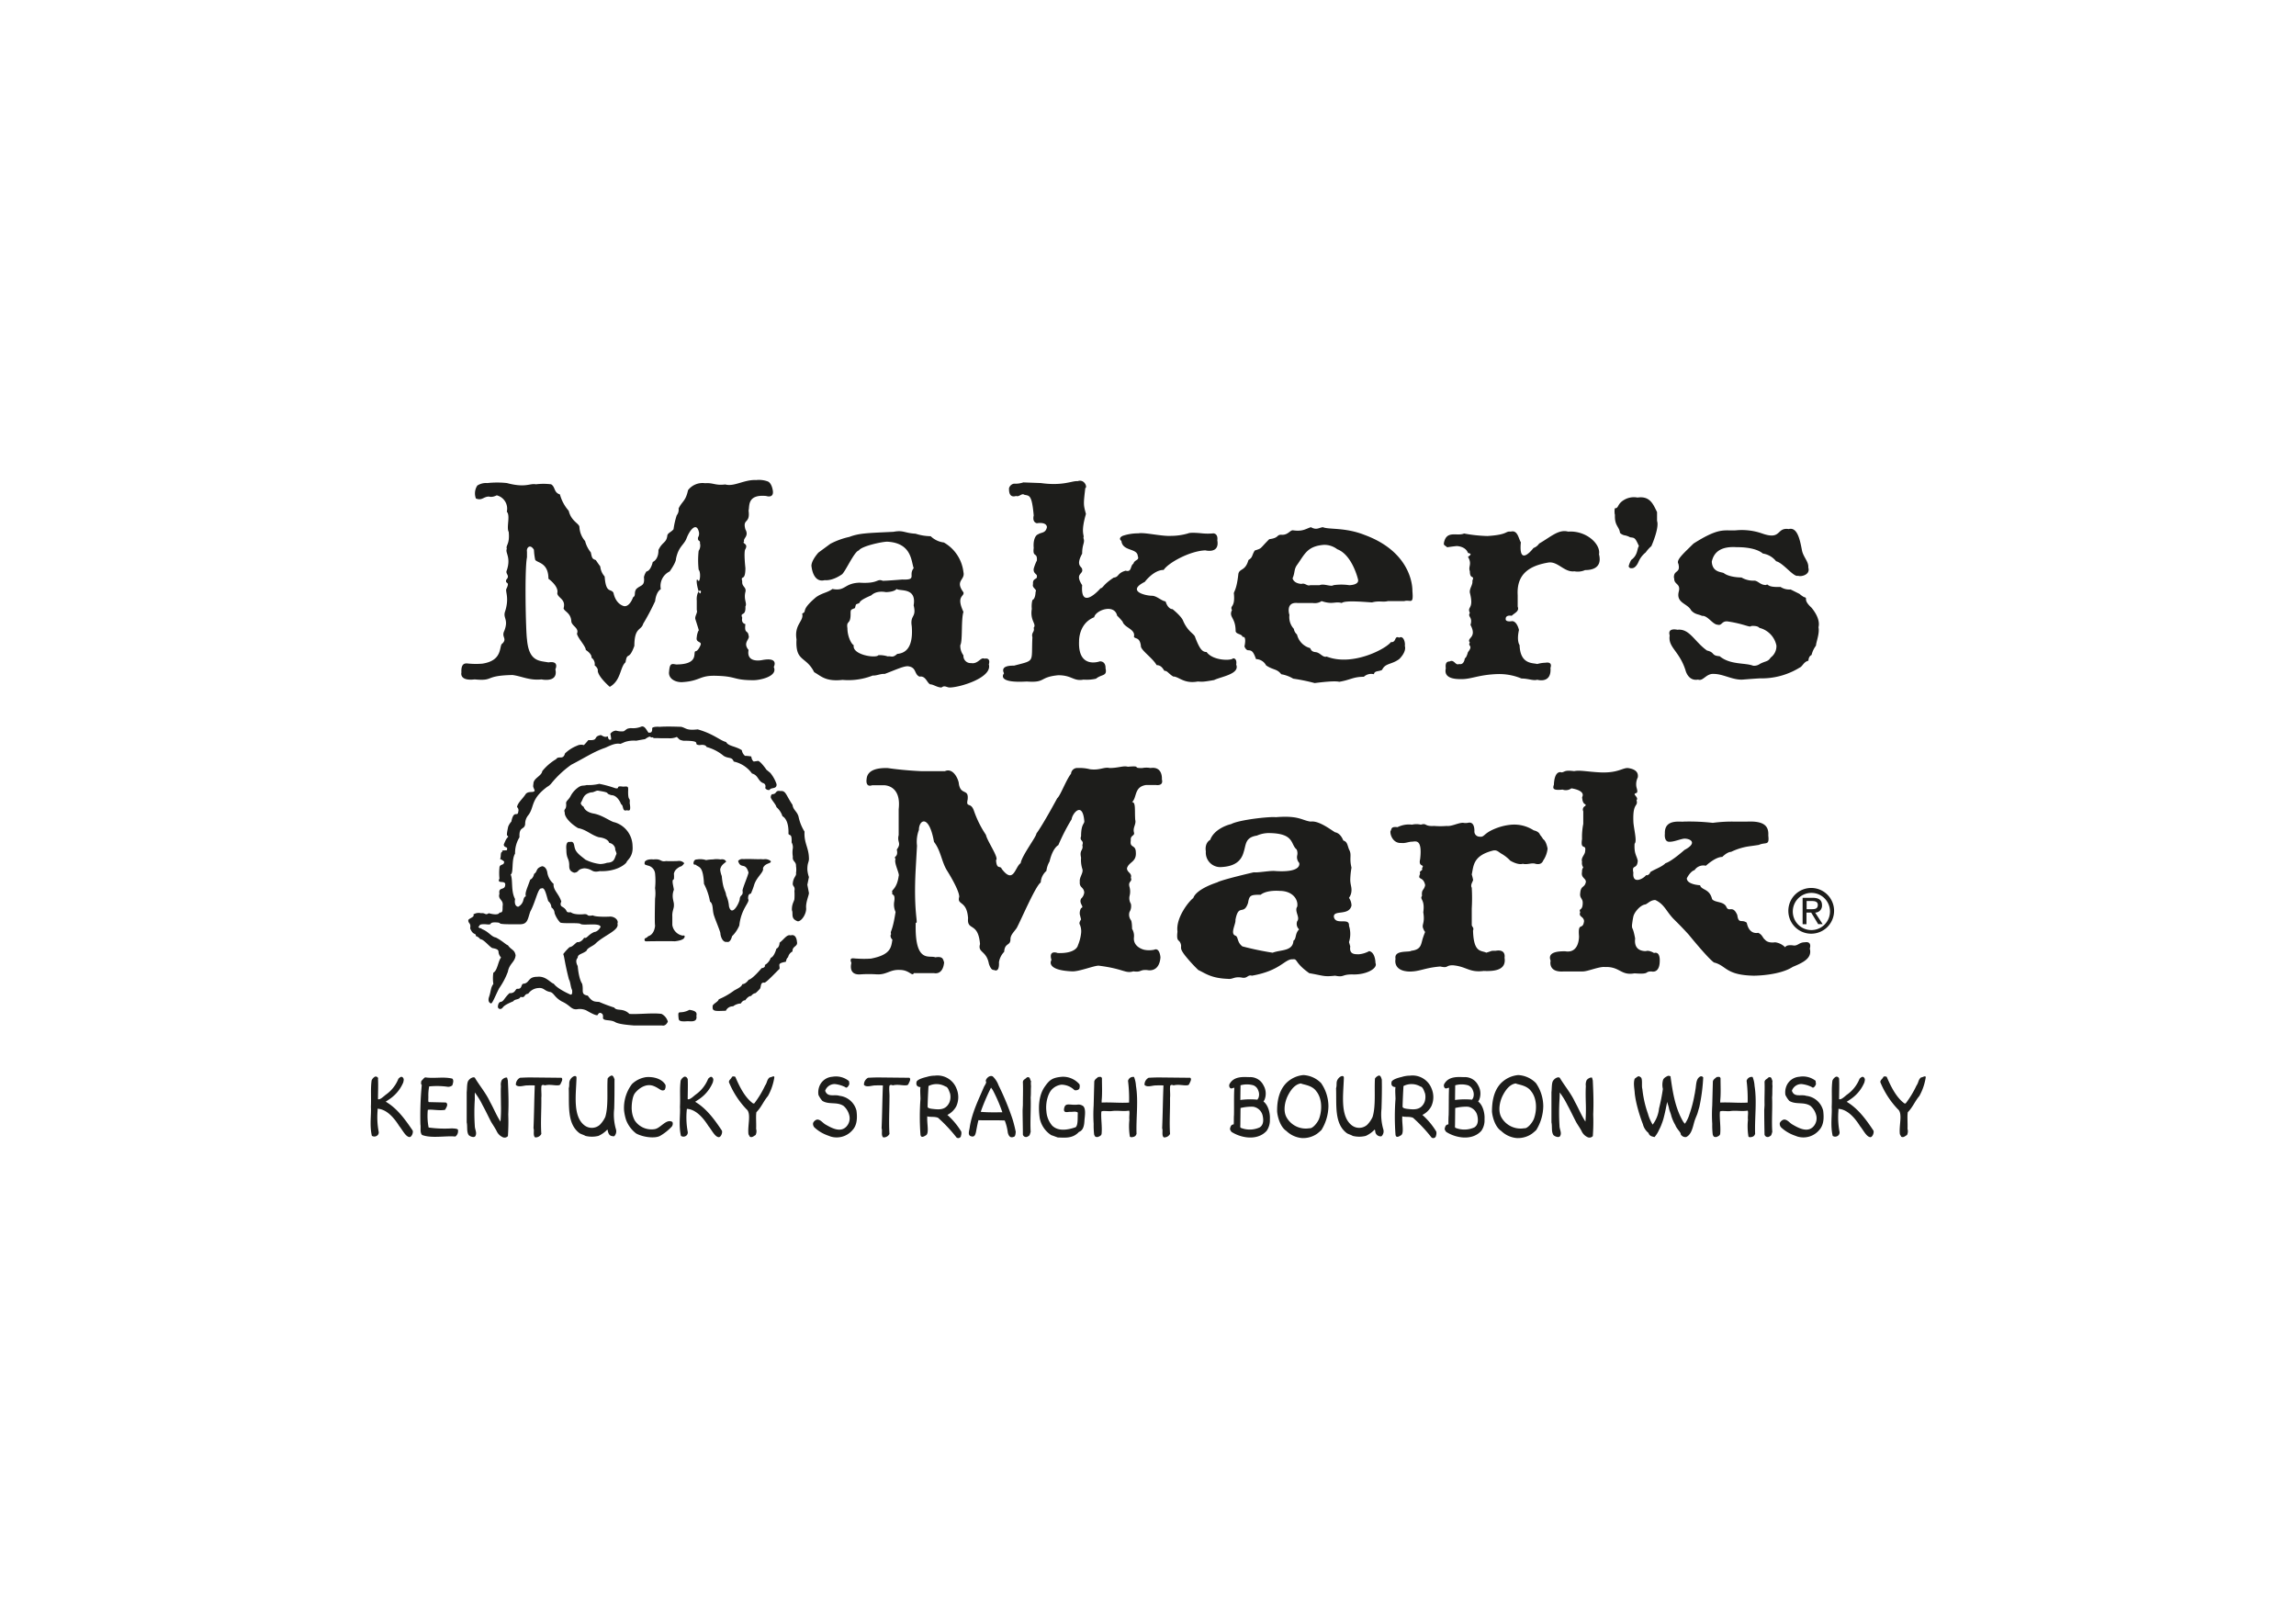 <svg id="Vrstva_1" data-name="Vrstva 1" xmlns="http://www.w3.org/2000/svg" xmlns:xlink="http://www.w3.org/1999/xlink" viewBox="0 0 595.28 419.53"><defs><style>.cls-1{fill:none;}.cls-2{clip-path:url(#clip-path);}.cls-3,.cls-4{fill:#1d1d1b;}.cls-4{fill-rule:evenodd;}</style><clipPath id="clip-path"><rect class="cls-1" x="96" y="124.41" width="403.28" height="170.71"/></clipPath></defs><title>loga</title><g class="cls-2"><path class="cls-3" d="M98,279.71c.1,1.59,0,3.59,0,5.32.54.18,1.39-.66,2-1.15a9.15,9.15,0,0,0,3.3-4.17c.3-.26.65-.66,1.05-.4.49.46.3.83.21,1.35A9.78,9.78,0,0,1,101,285l-1,.67c3,1.73,5.1,4.69,7,7.5.19.66-.35,1.75-.86,1.67-1-.1-1.83-1.9-2.64-2.86-1.44-2.3-3.34-4.36-5.6-4.48l0,.47a20.14,20.14,0,0,0,.29,5.54,1,1,0,0,1-.48,1,1.17,1.17,0,0,1-1.3,0c-.63-2.68-.11-5.57-.25-7.46.12-2.68-.11-4.68.19-6.88a1.91,1.91,0,0,1,.9-1,.68.68,0,0,1,.81.46Z"/><path class="cls-3" d="M117.27,279.69c.46.45.16,1.23,0,1.75a1.7,1.7,0,0,1-1.44.33,20.55,20.55,0,0,0-4.56-.06,12.53,12.53,0,0,0-.21,2.7c0,.7-.09,1.37.16,1.37l4.37.1c.66.36.28,1.13-.22,1.91-1.59.27-3.47-.2-4.45,0a15.73,15.73,0,0,0,.21,4.58,30.42,30.42,0,0,0,6.09.22c.37.06,1.7,0,1.53.57a1.7,1.7,0,0,1-.69,1.55c-2.46-.26-6.2.54-8.63-.41-.62-.66-.27-1.83-.43-2.74a84.1,84.1,0,0,1,.35-10.22c-.3-.34-.16-.66-.1-1.06.37-.31.62-.77,1-.91,2.39.34,4.67-.22,6.94.3Z"/></g><path class="cls-3" d="M123.13,279.49c1.19,2,2.89,4,3.92,6.23,1,1.79,1.62,3.42,2.71,5.12a37.91,37.91,0,0,0,.12-4.5c0-1.65-.08-3.34,0-4.71a2.66,2.66,0,0,1,.19-1.5c.25-.44,1.06-.86,1.41-.68l.19.73c.16,3.28.24,5.74.11,8.8a55.32,55.32,0,0,1-.09,5.61,1.16,1.16,0,0,1-1.45.24,3.18,3.18,0,0,1-1.49-1.57c-.43-.81-.95-1.58-1.41-2.34-.89-1.71-1.3-2.66-2.24-4.38a19.58,19.58,0,0,0-2-3.26c0,.46,0,1.19,0,1.83a53.51,53.51,0,0,0,0,6.82c0,1,.69,1.87.09,2.74-.43.38-1.33,0-1.67-.34-.6-.89-.27-2.2-.52-3.29l0-7.82c.14-1.39,0-2.7.63-3.23.26-.36,1.13-.88,1.53-.5Z"/><path class="cls-3" d="M145.57,279.47c.51.38-.11,1.23-.3,1.73-.54.61-2.41-.18-4,.24-.32-.12-.63-.22-.87.09-.16.92.06,2.09-.05,3.16.05,3.28-.21,6.15,0,9.35a1.69,1.69,0,0,1-1.62.89c-.6-.52-.15-1.73-.41-2.36.16-3.65.18-7.42.33-11.11a15.06,15.06,0,0,0-1.9,0c-.84-.06-2.3.61-3-.14a2,2,0,0,1,1.07-1.85c1.08-.06,2.3-.1,3.19-.08l7.57.08Z"/><g class="cls-2"><path class="cls-3" d="M159.32,280c0,2.42,0,5.08-.08,7.5a13.71,13.71,0,0,0,.44,5.28,1.81,1.81,0,0,1-.44,1.86c-1,0-1.38-.3-1.64-1.29a.73.73,0,0,0-.14-.45,7.33,7.33,0,0,1-2.3,1.64,7,7,0,0,1-3.38,0c-.51-.31-1.21-.45-1.59-.75-3.23-2.46-2.59-7.22-2.73-11.61.3-1.05-.15-1.59.58-2.52.58-.72,1.45-.91,1.43-.18-.11,4.19-1.06,10,2.11,12.36a3.13,3.13,0,0,0,3.91-.15,7.17,7.17,0,0,0,1.45-2.09c.85-2.88.39-6.93.6-9.94a2,2,0,0,1,.82-.7c.61-.31.81.54,1,1Z"/><path class="cls-3" d="M172.54,281.34a1.76,1.76,0,0,1-.23,1.27c-.9.51-1.28-.44-3-1.06-2-.67-3.86.84-4.69,1.91s-.92,3.85-.81,4.48a6.42,6.42,0,0,0,.77,2.62,5.21,5.21,0,0,0,5.14,2.23c1.54-.2,3.06-2.84,4.62-1.85a1.19,1.19,0,0,1-.19,1.21,13.17,13.17,0,0,1-3,2.38c-1.3.74-4.38.38-6.21-.61a8,8,0,0,1-2.59-3.44,12,12,0,0,1-.55-2.54,10.21,10.21,0,0,1,2.05-6.84,6.65,6.65,0,0,1,3.2-1.71c1.08-.28,4.31-.18,5.5,1.95Z"/></g><path class="cls-3" d="M178.3,279.71c.09,1.59,0,3.59,0,5.32.54.18,1.4-.66,2-1.15a9.17,9.17,0,0,0,3.31-4.17c.3-.26.65-.66,1-.4.5.46.31.83.21,1.35a9.78,9.78,0,0,1-3.59,4.37l-1,.67c2.95,1.73,5.09,4.69,6.95,7.5.19.66-.35,1.75-.86,1.67-1-.1-1.82-1.9-2.63-2.86-1.45-2.3-3.35-4.36-5.6-4.48l-.05.47a20.13,20.13,0,0,0,.28,5.54,1.06,1.06,0,0,1-.47,1,1.17,1.17,0,0,1-1.3,0c-.64-2.68-.12-5.57-.26-7.46.13-2.68-.11-4.68.19-6.88a2,2,0,0,1,.91-1,.68.68,0,0,1,.81.46Z"/><g class="cls-2"><path class="cls-3" d="M200.76,279.37a14.33,14.33,0,0,1-1.65,4.82c-1.21,1.45-1.7,2.9-3,4.21-.18,1.13,0,2.72-.07,4.31a2.17,2.17,0,0,1-.14,1.61c-.45.23-.91.75-1.49.43l-.35-.63c-.3-2.27.82-5.44-.54-6.51a22.48,22.48,0,0,1-4.53-7c0-.63.56-.81.76-1.33.2-.24.59-.18.89-.06,1.11,2.58,2.46,5.34,4.61,6.91h.3a24.73,24.73,0,0,0,2.81-4.64c.6-.82.43-1.55,1.22-2.13.35.06,1.18-.61,1.18,0Z"/><path class="cls-3" d="M220.1,280.29c.05.37.19.75,0,1.07s-.55.95-1,.51a7.86,7.86,0,0,0-2.65-.77,2.61,2.61,0,0,0-2.51,1.73c.61,1.82,2.42.87,3.7,1.32a5.12,5.12,0,0,1,4.42,3.85c.25,1.91.14,3.75-1,5a5.39,5.39,0,0,1-5.66,1.72l-1-.37a9.91,9.91,0,0,1-3.24-2,1.35,1.35,0,0,1-.35-1.15,1.59,1.59,0,0,1,1-.89c.9-.06,1.44.83,2.2,1.27,1.54.89,3.8,2.16,5.35.63a3.12,3.12,0,0,0,.89-2.72,4.72,4.72,0,0,0-1.54-2.72c-1.74-1.15-3.81-.25-5.51-1.32a6.42,6.42,0,0,1-1-1.53,4.36,4.36,0,0,1,.43-2.66,3.9,3.9,0,0,1,3.16-2.05,5.33,5.33,0,0,1,4.3,1.1Z"/><path class="cls-3" d="M235.78,279.47c.51.38-.11,1.23-.3,1.73-.54.61-2.41-.18-4,.24-.31-.12-.63-.22-.87.09-.16.92.06,2.09,0,3.16,0,3.28-.2,6.15,0,9.35a1.7,1.7,0,0,1-1.62.89c-.61-.52-.16-1.73-.42-2.36.16-3.65.18-7.42.34-11.11a15.22,15.22,0,0,0-1.91,0c-.84-.06-2.3.61-3-.14a2,2,0,0,1,1.06-1.85c1.08-.06,2.3-.1,3.19-.08l7.57.08Z"/><path class="cls-3" d="M246.16,285.84a3.85,3.85,0,0,0,.16-2.3c-.3-.78-.55-1.69-1.2-1.81a4.58,4.58,0,0,0-4.39-.12c-.11,1.85-.19,3.54-.23,5.36,0,.36.6.5,1.35.58,1.6.18,3.36.36,4.31-1.71Zm3,8.71a.73.73,0,0,1-1.17.4,38.89,38.89,0,0,0-4.78-5.1c-.91-.38-2-.14-2.73-.36l-.05-.1c-.19,1.81.57,4.49-.37,5-.44.26-1.27.82-1.41-.17a62.43,62.43,0,0,1,0-9.27c0-.8-.14-2.25,0-3.06-1.16-.08-1.13-.85-1-1.43.39-.71,2.28-1.13,2.63-1.21a7.19,7.19,0,0,1,2.1-.33,5.29,5.29,0,0,1,5.63,3.39,5.69,5.69,0,0,1-.09,4.58,5.36,5.36,0,0,1-2.3,2.21,18.8,18.8,0,0,1,3.6,4.32,2.14,2.14,0,0,1-.08,1.11Z"/><path class="cls-3" d="M259.88,288.42a39.83,39.83,0,0,0-2.5-5.79l-.44-.6a54.66,54.66,0,0,0-2.67,6.27c2,.18,3.7.12,5.61.12Zm3.47,5.08c-.06.5-.06,1.25-.6,1.31-.65.26-1.19,0-1.46-1.13a13,13,0,0,0-.79-3.13c-2.66-.12-4.51,0-6.82-.08-.14.51-.36,1.56-.55,2.59-.21,1.24-.45,1.87-1.4,1.57s-.39-1.5-.3-2.4c.6-3.77,2.3-7.14,3.68-10.4.26-.51.77-1.15.48-1.47-.11-.47.86-1.7,1.79-1.25a5.88,5.88,0,0,1,1.5,2.29,69.74,69.74,0,0,1,3.63,8.77,33.85,33.85,0,0,1,.84,3.33Z"/><path class="cls-3" d="M267.32,280.26a5.38,5.38,0,0,0,0,1.39c-.08,1,0,2-.1,2.9.11,2.9-.16,6.11,0,8.95-.17.5-.21,1-.65,1.13a.85.85,0,0,1-1.37-.41c0-2.13-.07-4.43-.07-6.41l.07-1.27c0-2.19.08-3.87,0-6,.09-.67.66-.69,1-1.15.88-.32.81.46,1.07.91Z"/><path class="cls-3" d="M279.89,281.2a1.87,1.87,0,0,1-.09,1.17,1.3,1.3,0,0,1-1.23.3,4.89,4.89,0,0,0-3.36-1.41,4.11,4.11,0,0,0-2.32,1.07c-1.21,1.07-1.87,3.73-1.59,5.85a6.3,6.3,0,0,0,1.49,3.69c1.66,1.63,4.21,1.06,6.1.42.7-.65.45-2.68.56-3.79-.56-.42-1.21-.14-2.1-.2-.44,0-1.57.4-1.49-.65.25-2,1.49-.94,3.65-1.23a2,2,0,0,1,1.41.47c.69.88.29,2.8.24,3.75s-.21,2.46-1.41,2.86c-1.61,1.75-3.54,1.51-5.5,1.45-.41-.14-1.3-.48-1.69-.6a6.75,6.75,0,0,1-3-4.46c-.4-2.92-.24-5.89,1.32-8.12,1.24-1.78,2-2.34,4.46-2.56a5.62,5.62,0,0,1,4.57,2Z"/></g><path class="cls-3" d="M285.7,279.65c0,1.83.11,4-.08,5.75v.5c2.35-.12,4.9.16,7.11,0a36.92,36.92,0,0,0-.27-5.64,1.36,1.36,0,0,1,1.56-1,7.45,7.45,0,0,1,.5,2.3c.66,4,0,8.38.15,12.47-.16.31-.19.49-.54.67s-1.21.32-1.21-.1a16.59,16.59,0,0,1-.11-4.24c-.11-.84.16-2-.08-2.37-1.6.26-3-.11-4.52.12-.83.12-2.64-.23-2.67.2-.14,1.71.27,3.87.06,5.78-.2.51-.57.53-.92.73-.78.1-.82-.22-1-.61a19.55,19.55,0,0,1-.13-2.78,37.62,37.62,0,0,1,0-4.75c.05-2,.1-4,.16-6.13,0-.65.75-1,1-1.29.31.06.86-.26,1,.4Z"/><g class="cls-2"><path class="cls-3" d="M308.59,279.47c.5.38-.12,1.23-.31,1.73-.54.61-2.41-.18-4,.24-.32-.12-.64-.22-.88.09-.16.92.07,2.09-.05,3.16.05,3.28-.2,6.15,0,9.35a1.7,1.7,0,0,1-1.62.89c-.61-.52-.16-1.73-.42-2.36.16-3.65.18-7.42.34-11.11a15.22,15.22,0,0,0-1.91,0c-.84-.06-2.3.61-3-.14a2,2,0,0,1,1.06-1.85c1.08-.06,2.3-.1,3.19-.08l7.58.08Z"/><path class="cls-3" d="M321.58,285.23a19.64,19.64,0,0,1,4.42-.08l.28-.46a2.53,2.53,0,0,0-.06-1.93,2.15,2.15,0,0,0-1.27-1.34,6.05,6.05,0,0,0-3.32,0l-.05,3.77Zm5.81,4.18a3,3,0,0,0-2.52-2.44,12.43,12.43,0,0,0-3.24.34l-.05,4.48s-.08.56.11.66a6.2,6.2,0,0,0,4.88-.1c1.13-.67,1-2.12.82-2.94Zm1.85.88a4.78,4.78,0,0,1-.83,2.93c-2.29,2.56-6.42,2-9.13.28-.19-.32-.44-.51-.35-.95.16-.64.37-.95.94-1,.05-.82,0-1.77.06-2.4.05-2.07-.05-5,.1-7.09-.43,0-.8.4-1.15,0a.94.94,0,0,1,0-1.13c1.21-2,3.81-1.63,5.12-1.63a3.81,3.81,0,0,1,3.58,2.13,4.24,4.24,0,0,1,.26,3.77l-.26.43c1.21.9,1.77,3,1.66,4.63Z"/><path class="cls-3" d="M341.3,283c-1.11-1.66-3.54-1.74-4-2.06-1.49.2-2.56,1.53-3.37,3.1s-1.3,4-.39,5.65a5.71,5.71,0,0,0,6,2.86c.78.16,2.21-1.57,2.53-2.66.74-2.2.68-5.06-.76-6.89Zm3.12,3.79a12.09,12.09,0,0,1-1.81,6.22,11.91,11.91,0,0,1-1.17,1,6.38,6.38,0,0,1-3.94,1.09,6.68,6.68,0,0,1-4-1.85c-1.52-1-2.24-3.47-2.38-5-.05-2.76.52-5.48,2.32-7.36a7.2,7.2,0,0,1,4.47-2.12,6.91,6.91,0,0,1,4.61,2.08,10.62,10.62,0,0,1,1.9,6Z"/><path class="cls-3" d="M358.26,280c.05,2.42,0,5.08-.08,7.5a13.89,13.89,0,0,0,.45,5.28,1.79,1.79,0,0,1-.45,1.86,1.4,1.4,0,0,1-1.63-1.29.73.73,0,0,0-.14-.45,7.25,7.25,0,0,1-2.31,1.64,6.94,6.94,0,0,1-3.38,0c-.51-.31-1.2-.45-1.59-.75-3.22-2.46-2.58-7.22-2.73-11.61.31-1.05-.14-1.59.59-2.52.57-.72,1.45-.91,1.43-.18-.11,4.19-1.06,10,2.11,12.36a3.13,3.13,0,0,0,3.91-.15,7,7,0,0,0,1.44-2.09c.86-2.88.4-6.93.61-9.94a2,2,0,0,1,.82-.7c.6-.31.81.54.95,1Z"/><path class="cls-3" d="M369.31,285.84a4,4,0,0,0,.16-2.3c-.3-.78-.56-1.69-1.21-1.81a4.56,4.56,0,0,0-4.38-.12c-.11,1.85-.19,3.54-.24,5.36.05.36.6.5,1.35.58,1.6.18,3.37.36,4.32-1.71Zm3,8.71a.73.73,0,0,1-1.17.4,38.89,38.89,0,0,0-4.78-5.1c-.9-.38-2-.14-2.73-.36l-.05-.1c-.19,1.81.57,4.49-.36,5-.45.26-1.27.82-1.41-.17a62.43,62.43,0,0,1,0-9.27c0-.8-.15-2.25,0-3.06-1.16-.08-1.13-.85-1-1.43.4-.71,2.29-1.13,2.64-1.21a7.13,7.13,0,0,1,2.09-.33,5.3,5.3,0,0,1,5.64,3.39,5.65,5.65,0,0,1-.1,4.58,5.26,5.26,0,0,1-2.3,2.21,18.55,18.55,0,0,1,3.6,4.32,2,2,0,0,1-.08,1.11Z"/><path class="cls-3" d="M377.24,285.23a19.64,19.64,0,0,1,4.42-.08l.28-.46a2.57,2.57,0,0,0-.06-1.93,2.15,2.15,0,0,0-1.27-1.34,6.05,6.05,0,0,0-3.32,0l-.05,3.77Zm5.81,4.18a3,3,0,0,0-2.52-2.44,12.43,12.43,0,0,0-3.24.34l-.05,4.48s-.08.56.11.66a6.2,6.2,0,0,0,4.88-.1c1.12-.67,1-2.12.82-2.94Zm1.84.88a4.72,4.72,0,0,1-.82,2.93c-2.29,2.56-6.42,2-9.13.28-.19-.32-.44-.51-.35-.95.16-.64.36-.95.94-1,0-.82,0-1.77.06-2.4.05-2.07,0-5,.1-7.09-.43,0-.8.4-1.15,0a.94.94,0,0,1,0-1.13c1.21-2,3.81-1.63,5.11-1.63a3.81,3.81,0,0,1,3.59,2.13,4.24,4.24,0,0,1,.26,3.77l-.26.43c1.21.9,1.76,3,1.65,4.63Z"/><path class="cls-3" d="M397,283c-1.12-1.66-3.54-1.74-4-2.06-1.49.2-2.56,1.53-3.37,3.1s-1.3,4-.39,5.65a5.71,5.71,0,0,0,6,2.86c.78.16,2.21-1.57,2.53-2.66.74-2.2.68-5.06-.76-6.89Zm3.12,3.79a12.09,12.09,0,0,1-1.81,6.22,11.91,11.91,0,0,1-1.17,1,6.38,6.38,0,0,1-3.94,1.09,6.68,6.68,0,0,1-4-1.85c-1.52-1-2.24-3.47-2.38-5,0-2.76.52-5.48,2.32-7.36a7.2,7.2,0,0,1,4.47-2.12,6.91,6.91,0,0,1,4.61,2.08,10.62,10.62,0,0,1,1.9,6Z"/></g><path class="cls-3" d="M404.41,279.49c1.19,2,2.89,4,3.92,6.23,1,1.79,1.62,3.42,2.72,5.12a40.11,40.11,0,0,0,.11-4.5c-.05-1.65-.08-3.34,0-4.71a2.76,2.76,0,0,1,.19-1.5c.26-.44,1.07-.86,1.42-.68l.19.73c.16,3.28.24,5.74.11,8.8a52.56,52.56,0,0,1-.1,5.61,1.15,1.15,0,0,1-1.44.24,3.1,3.1,0,0,1-1.49-1.57c-.43-.81-1-1.58-1.42-2.34-.89-1.71-1.3-2.66-2.24-4.38a20.27,20.27,0,0,0-2-3.26c0,.46,0,1.19-.05,1.83a55.42,55.42,0,0,0,0,6.82c0,1,.7,1.87.1,2.74-.43.38-1.34,0-1.67-.34-.6-.89-.27-2.2-.52-3.29l0-7.82c.15-1.39,0-2.7.64-3.23.25-.36,1.13-.88,1.52-.5Z"/><path class="cls-3" d="M433.13,279.27c.58,4.15,1.23,8.18,3.32,11.67.19.12.28.62.49.3a8.45,8.45,0,0,0,1.08-2.3,32,32,0,0,0,1.33-5.14c.06-.14.14-.78.21-1.19.25-1.23.09-2.9,1.28-3.48a.61.61,0,0,1,.75.26,47.18,47.18,0,0,1-1,7.64c-.08.24-.32,1.09-.41,1.41-.16.64-.6,1.45-.86,2.32-.44,1.51-.74,3.4-2.13,4.07a1.37,1.37,0,0,1-1.44-.73c.11-.44-1.05-1.37-1.38-2.35a10.86,10.86,0,0,1-1.05-2.38c-.11-.57-.56-1.58-.59-1.92-.2-.93-.25-.8-.49-1.73-.25,1.31-.49,2.54-.79,3.71a13.64,13.64,0,0,1-.58,1.89,10.94,10.94,0,0,1-.71,1.61,7.36,7.36,0,0,1-1.19,1.92c-.59-.16-1.29-.2-1.57-1.07a4.22,4.22,0,0,1-1.45-2.28,40.41,40.41,0,0,1-1.41-4.37,26.24,26.24,0,0,1-.7-3.55c-.05-1.27-.44-2.7,0-3.89.45-.24.94-.95,1.43-.4.73.18.27,2.32.54,3.08a27.49,27.49,0,0,0,1.44,6.39,11.28,11.28,0,0,0,1.23,2.86,8.28,8.28,0,0,0,1.65-4.17,48,48,0,0,0,1-5.08,4.61,4.61,0,0,1,0-2.16c.13-.68.81-1,1.35-1.26.25.06.55-.05.7.32Z"/><g class="cls-2"><path class="cls-3" d="M446.08,279.65c0,1.83.11,4-.08,5.75v.5c2.35-.12,4.9.16,7.11,0a38.25,38.25,0,0,0-.27-5.64,1.36,1.36,0,0,1,1.55-1,7.16,7.16,0,0,1,.51,2.3c.65,4,0,8.38.15,12.47-.16.31-.19.49-.54.67s-1.21.32-1.21-.1a16.15,16.15,0,0,1-.11-4.24c-.11-.84.16-2-.08-2.37-1.61.26-3-.11-4.53.12-.82.12-2.63-.23-2.66.2-.15,1.71.27,3.87.06,5.78-.21.51-.57.53-.92.73-.78.1-.83-.22-1-.61a19.55,19.55,0,0,1-.13-2.78,37.62,37.62,0,0,1,0-4.75c.05-2,.1-4,.16-6.13,0-.65.75-1,1-1.29.3.06.86-.26,1,.4Z"/><path class="cls-3" d="M459.55,280.26a5.86,5.86,0,0,0,0,1.39c-.08,1,0,2-.1,2.9.12,2.9-.15,6.11.05,8.95-.17.5-.2,1-.65,1.13a.84.84,0,0,1-1.36-.41c-.05-2.13-.08-4.43-.08-6.41l.08-1.27c-.05-2.19.08-3.87,0-6,.09-.67.66-.69,1-1.15.87-.32.81.46,1.06.91Z"/><path class="cls-3" d="M470.73,280.29c0,.37.19.75,0,1.07s-.56.95-1,.51a7.79,7.79,0,0,0-2.65-.77,2.59,2.59,0,0,0-2.5,1.73c.6,1.82,2.41.87,3.7,1.32a5.11,5.11,0,0,1,4.41,3.85c.25,1.91.14,3.75-1,5a5.38,5.38,0,0,1-5.65,1.72l-1-.37a10,10,0,0,1-3.24-2,1.35,1.35,0,0,1-.35-1.15,1.59,1.59,0,0,1,1.05-.89c.9-.06,1.44.83,2.21,1.27,1.54.89,3.79,2.16,5.35.63a3.17,3.17,0,0,0,.89-2.72,4.78,4.78,0,0,0-1.54-2.72c-1.75-1.15-3.81-.25-5.51-1.32a6.46,6.46,0,0,1-1-1.53,4.36,4.36,0,0,1,.43-2.66,3.9,3.9,0,0,1,3.16-2.05,5.35,5.35,0,0,1,4.31,1.1Z"/><path class="cls-3" d="M476.82,279.71c.09,1.59,0,3.59,0,5.32.54.18,1.4-.66,2-1.15a9.17,9.17,0,0,0,3.31-4.17c.3-.26.65-.66,1.05-.4.49.46.3.83.2,1.35a9.78,9.78,0,0,1-3.59,4.37l-1,.67c2.95,1.73,5.1,4.69,6.95,7.5.19.66-.35,1.75-.85,1.67-1-.1-1.83-1.9-2.64-2.86-1.44-2.3-3.35-4.36-5.6-4.48l0,.47a20.14,20.14,0,0,0,.29,5.54,1.06,1.06,0,0,1-.48,1,1.17,1.17,0,0,1-1.3,0c-.64-2.68-.12-5.57-.26-7.46.13-2.68-.11-4.68.19-6.88a2,2,0,0,1,.91-1,.68.68,0,0,1,.81.46Z"/><path class="cls-3" d="M499.28,279.37a14.33,14.33,0,0,1-1.65,4.82c-1.21,1.45-1.7,2.9-3,4.21-.18,1.13,0,2.72-.07,4.31a2.17,2.17,0,0,1-.14,1.61c-.45.23-.9.75-1.49.43l-.35-.63c-.3-2.27.82-5.44-.54-6.51a22.48,22.48,0,0,1-4.53-7c0-.63.56-.81.77-1.33.19-.24.58-.18.88-.06,1.12,2.58,2.47,5.34,4.61,6.91h.3a24.73,24.73,0,0,0,2.81-4.64c.6-.82.43-1.55,1.22-2.13.35.06,1.18-.61,1.18,0Z"/></g><path class="cls-4" d="M227.72,169.89a7,7,0,0,1,2.45.32c1-.16,1.15.5,2.46-.65,1.63-.16,4.25-1,3.76-7.19-.49-3,1.3-2.13.49-5.4.81-4.74-3.6-3.59-4.42-4.25-.65.82-2.78.82-2.78.82-2.61-.49-3.76.82-3.76.82-1.47.65-2.94,1.31-3.1,2-1,.49-.82,0-1.15,1.31-1.14.49-1.14.32-1.14,1.63,0,2.78-1.15,1.47-.82,3.6,0,2.12,1,4.09,1.64,4.41-.49,2.45,5.55,3.44,6.37,2.62Zm-17.33-23c-.16-1.47,1.8-3.6,1.8-3.6L215.3,141a19.87,19.87,0,0,1,4.91-1.78c2.61-1,4.9-1,11.44-1.32,2.61-.49,2.77.32,5.72.49a13.34,13.34,0,0,0,3.92.65,6,6,0,0,0,3.43,1.63,10.18,10.18,0,0,1,5.07,7.69c.49,2.12-2.29,2.12,0,5.23.33,1.14-2,.82,0,5.07-.65,2.12-.16,7.52-.82,8.66a4.18,4.18,0,0,0,.82,2.62,1.86,1.86,0,0,0,2,2c1.8.33,2.46-1.64,3.44-1.14,1.79-.33,1.14,1.47,1.14,1.47,1,3.43-7.52,6-10.13,6-.82,0-1.31-.66-2.13,0-1.14,0-2.13-.82-2.94-.82-.82-.33-1.15-2.29-2.78-2-1.47-.66-.66-2.46-3.09-2.7-1.24.05-3,.9-5.92,2-1.13-.08-2.15.51-3.09.41a17.28,17.28,0,0,1-7.85,1.14c-4.41.49-5.55-1-7.35-2-2.13-4.25-4.91-2.61-4.58-8.5-.65-3.92,2-4.74,1.47-6.7,1.47-.66-.65-.66,3.6-4.25,1.63-1.15,2.94-1.15,4.25-2.13,3.43.66,2.94-1.47,7-1.63,5.07.32,4.41-1.15,6.05-.49,1.14,0,5.06-.33,5.06-.33,3.93.16,1.48-1.14,2.95-2.94-.66-1.8-.49-6.54-6.87-6.87-1.31,0-6.7,1.15-7.36,2.29-1.14.16-3.59,5.72-4.41,6.21-2.62,1.8-4.41,1.47-4.41,1.47-3.11.82-3.44-3.59-3.44-3.59Z"/><g class="cls-2"><path class="cls-4" d="M335.13,149.94c.65-1.47.32-2.29,1.14-3.43,2-2.78,2.62-4.9,7-5.23a5.55,5.55,0,0,1,3.44,1.14c3.92,1.47,5.39,7.85,5.39,7.85.33,1.47-2.29,1.47-2.29,1.47a14,14,0,0,0-4.09,0c-.65.49-2.45-.49-3.59,0H339.7c-.81.33-1.3-.65-2.28-.33-2.13-.16-2.29-1.47-2.29-1.47Zm-15.7,8.34c-.65-1.47.82-.49.49-4.25-.16-.65.66-.65,1.15-5.23.33-1.47,1.8-.66,2.62-3.6,1.14-.65.81-1.14,1.63-2.45,2-.65,1.14-.33,3.76-2.94,2.61-.33,1.8-1.15,3.11-1.15,1.79.17,2.29-1.3,3.1-1.14,2.45.33,3.11-.33,4.58-.82,1.47.82,2,.16,3.11,0,1.47.66,5.72,0,10.79,2,12.91,4.74,12.42,14.55,12.42,14.55.33,3.76-.49,2.13-2.13,2.62h-4.25c-1.14.33-2.28-.16-4.08.33-.82,0-7-.66-7.85.16-1.8-.49-2.29.49-5.23-.49a3.21,3.21,0,0,1-2.29.49h-3.92c-3.27-.33-2.13,3.1-2.13,3.1a4.46,4.46,0,0,0,1.14,3.6,2.46,2.46,0,0,0,.82,1.47,4.79,4.79,0,0,0,3.11,3.44c.65,0,.16,1,1.8,1.14,1.14.16,1.8,1.47,2.78,1.14,6.7,2.62,15.36-2,16.67-3.76,1.47.17.82-1.79,2.13-1.14,1.14-.65,1.63,1.31,1.47,2.13.49,1.63-1.47,3.43-1.47,3.43-2,1.47-3.6,1-4.42,2.78-.81.49-2,.16-2.12,1.14a2.82,2.82,0,0,0-2.62.66c-2.78,0-3.43.81-6.37,1.3-1.31-.32-5.07.17-6.38.33a47.9,47.9,0,0,0-5.56-1.14,9,9,0,0,0-3.1-1.15c-1.15-1.47-2-1-3.93-2.29a3,3,0,0,0-2.61-1.63c-.66-1.8-1-2.29-2-2.29-.66,0-1-1-1-1s.66-2.78-.49-2.45c-.16-.82-1.63-.66-1.8-1.48,0-3.59-1.79-3.59-1-5.39Z"/><path class="cls-4" d="M123.42,129.34a3.7,3.7,0,0,1,.33-3.43,4.15,4.15,0,0,1,2.61-.65,23.46,23.46,0,0,1,5.07,0c4.91,1.31,5.89,0,7.52.32a15.76,15.76,0,0,1,3.93,0c1.14.66.65,2.13,2.29,2.62a10.57,10.57,0,0,0,2.28,4.25c.66,2.78,2.78,3.27,2.78,4.25a6,6,0,0,0,1.47,3.6,7.69,7.69,0,0,0,1.48,2.94c.32,1.47.32,1.64,1.3,2,.66,1,1.15,1.64,1.15,1.64a4.58,4.58,0,0,0,1.14,2.61c.33,4.58,1.64,3,2.29,4.25.65,3.11,2.78,3.44,2.78,3.44,1.47.16,2.29-2.29,2.29-2.29.82-.49.16-1.15.82-2.13,1.14-1.14,2.28-.65,2-3.1a4.12,4.12,0,0,1,.65-1.48c1.15-.16,1.64-2.45,1.64-2.45,1.63-.81,1.47-3.1,1.47-3.1,1-2.13,2-1.8,2.29-3.6,0-.82,1-1,1.63-1.8a20.14,20.14,0,0,1,.82-3.6,2.36,2.36,0,0,0,.49-1.79c1-2,1.8-1.8,2.45-4.74a4.71,4.71,0,0,1,4.42-1.8c2.12-.17,2.61.65,5.23.32,2.29.66,4.9-1.3,8-1.14a6.61,6.61,0,0,1,2.94.33c1,.32,1.31,2,1.31,2,.65,2.61-1.64,1.8-1.64,1.8-5.06-.49-4.25,2.78-4.57,3.76.49,3.59-1.64,2-.82,4.9,1,1.8-.66,2.29-.33,3.11-.65.65,1.15.49.33,2-.49.65,0,4.9,0,4.9,0,3.76-1.31,1.64-.82,3.44-.16,1.47,1.15,1.47.82,2.78-.49,2,.49,2.94,0,3.76.16,2.78-1.47,1.3-.82,2.94-.33,1.47.82,1.63.82,1.63-.33,2.62.65,1.48.82,2.95.49,1-1.64,1.79,0,3.76-.66,3.59,3.59,2.61,3.59,2.61,4.42-.82,2.94,1.8,2.94,1.8,1.15,2.45-3.59,3.43-5.23,3.43-5.39,0-4.25-1-9.64-1.14-4.42-.16-4.09,1.31-8.67,1.63-1.79.17-3.92-.81-3.59-2.78.16-2.12.65-2,1.8-1.79,6.21,0,4.25-3.27,5.06-3.44.66,0,1.31-1.63,1.31-1.63.33-1-1.31-.49-1-2a4.89,4.89,0,0,1,.49-1.8c.49,1.31-.82-2.78-.82-2.78-.32-.82.66-1.8.33-2.45v-2.45c-.16-1.8.76-3.18,1.09-2.37-.39,2.31-1.75-4.35-.76-2.87.49.82.81-2.12.16-2.78a21.78,21.78,0,0,1,0-4.9,2.42,2.42,0,0,0,.33-2c.16-.82-.66-.33-.49-1.47a1.92,1.92,0,0,0,.16-1.64c-.65-2.29-2.29-.32-3.11,1.8-.65,1.8-2.12,2.13-2.77,5.4,0,1-1.64,3.26-1.64,3.26a4.16,4.16,0,0,0-2.29,4.58c-1.31.82-1.47,3.11-1.47,3.11a60.12,60.12,0,0,1-3.11,5.88c-.49,1.8-2.28.82-2.28,5.73-1.48,4.08-1.8,1.3-2.29,4.25-1.47,1.3-1.15,4.74-4.09,6.37-1.47-1.31-2.94-2.94-3.11-4.09.17-.81-.81-1.47-.81-1.47a2,2,0,0,0-.82-2c.16-1-1.47-2-1.47-2,0-1-2.13-3.11-2.29-4.25.65-1.47-1.47-2-1.47-3.27-.17-2.13-1.8-2.45-2-3.27.65-2.45-1.48-2.62-1.64-3.92.49-1.8-2.29-3.76-2.29-3.76,0-4.25-2.94-4.09-3.43-4.91a16.58,16.58,0,0,1-.33-2.61c-1-1.64-2-.49-1.8.49v1.47c-.65,3.1-.32,19.12,0,21.25.49,5.89,3.27,5.56,5.56,6,2.95-.49,1.8,1.8,1.8,1.8.82,3.59-3.6,2.61-3.6,2.61-3.1.33-5.06-.81-7.52-1.14-7.52.16-4.57,1.63-9.8,1.14-4.09.49-3.44-1.8-3.44-1.8-.16-2.94,1.47-2.28,2.13-2.28a20.3,20.3,0,0,0,3.27,0c5.56-.82,4.25-4.74,5.23-5.23,1.31-1.31-.33-1.64.49-3.28,1.14-2.94-.33-3.26.16-4.9,1.15-3.43.17-5.07.33-5.88,1.14-2.29-.33-1.15,0-2.46,1.14-1.14-.33-1.47.16-2.45,1.15-3.43-.49-4.58,0-5.56-.32-1,.82-1.14.49-4.41-.65-1.15.49-4.25-.49-5.23a3.56,3.56,0,0,0-2.61-4.25c-1.31.65-2,.32-2,.32-1.47,0-1.79,1.15-3.43.49Z"/><path class="cls-4" d="M261.56,126.89a1.63,1.63,0,0,1,1.31-1.47,6.52,6.52,0,0,0,2.45-.33l4.58.17c5.72.81,8.17-.66,9.48-.49,1.8-.66,2.62,1.63,2,1.8-.49,4.25-.49,4.25.17,6.7-1.47,5.07-.33,5.39-.66,6.21.49,1.31-.32,1.47-.32,4.09-1.8,3.27,0,3.27,0,4.08.32,1.31-2,1,0,4.09-.49,6.38,4.08,1.64,4.74.82.81-.16.49-.82,3.43-2.78,1.47-.16.82-1.14,3.11-1.8,1.63.49,1.14-1.31,2-1.8.32-1.14,1.63-.81,1.14-2-.16-2.12-3.92-1.14-4.25-3.92-.65-.49-.33-1,.33-1.31a12.36,12.36,0,0,1,4.09-.65c1.47-.33,6,.81,8.5.65a15.62,15.62,0,0,0,4.41-.65c.65-.33,3.6,0,3.6,0a15.51,15.51,0,0,0,2.94,0c1.31.16,1,1.79,1,1.79.65,3.6-3.11,2.62-3.11,2.62-4.08.16-9.64,3.27-10.79,5.07-2.61,0-4.9,3.1-4.9,3.1-4.9,2.46.33,3.6,1.8,3.6,1.31,0,2.45,1.31,3.59,1.47.66,2.13,1.8,2,1.8,2,.82.66,2.46,2.13,2.78,3.11,1.31,2.94,2.94,3.27,3.11,4.25,1.14,2.94,1.8,3.76,2.94,3.76,1.64,2.29,6.38,2.29,6.87,1.64,1.14,0,.81,1.63.81,1.63,1,2.45-3.92,3.11-5.73,4-3.09.55-3.14.44-4.24.38-3.59.66-4.9-1.3-6.37-1.3-1.31-.82-1.47-1.48-2.29-1.48-.49-.81-1-1.47-2-1.47-1.15-2-4.25-3.92-4.09-5.06-.33-2.29-1.47-1.64-1.8-2.29.49-2-2.45-2.29-2.94-3.93a14.67,14.67,0,0,0-1.41-1.54c-.72-3.2-5.62-1.4-5.95.4-4.08,1.63-3.92,6.21-3.92,6.21-.33,7.36,5.39,5.23,5.39,5.23,1.64,0,1.47,1.8,1.47,1.8.5,2.13-1,1.47-2.47,2.7a11.08,11.08,0,0,1-3.25.24c-2.61.49-2.94-1.14-6.54-1.14-5.06.49-3.1,2-8.17,1.63-8.17.49-5.89-2.12-5.89-2.12-1-2,1.64-2,2.62-2,5.56-1.48,4.41-.66,4.74-7.36-.33-1.31.65-1.31.33-2.45.82-1-1-1.8-.49-4.91a6.63,6.63,0,0,1,.16-2.28c.82-.33.82-2.13.82-2.13.49-.65-1-1-.66-2-.16-1.64,1.15-1.15,1-2,.16-.66-1-.66-.82-2a11.21,11.21,0,0,1,.82-2.12c.16-2.29-1.15-.65-.82-3.27-.17-1.8.32-3.27,1.18-3.55.78-.54,1.92-.21,2.25-1.85-.16-1.47-2.61-1-2.61-1-1.31-.32-.82-2-.82-2-.49-5.56-1.15-5.07-2.45-5.39-.66-.49-1.31.65-2.13.32-2.12.66-1.8-2-1.8-2Z"/></g><path class="cls-4" d="M374.36,140.79c.66-3.43,3.44-1.64,5.23-2.45a37.69,37.69,0,0,0,6.05.65c5.4-.33,4.58-1.31,6.05-1.14,1.8-.49,2,1.79,2.62,2.77-.66,6.71,3.27,1.48,3.27,1.48a3,3,0,0,0,1.47-1.15c3.11-1.8,5.07-3.76,7.52-3.1,4.74-.33,8.5,3.27,8,5.88,1,3.92-2.45,4.09-3.6,4.09a4.67,4.67,0,0,1-2.78.32c-2.61.33-4.25-2.61-6.7-2.28-4.9.81-8.34,2.94-8,8.5v2.94c.49,1.23-.82,1.63-1.55,2.37-1.64-.25-1.56.74-1.56.74-.16,1,1.64.65,1.64.65,1.31,0,1.8,2.29,1.8,2.29-.66,2.94.16,3.92.16,3.92.16,5.07,3.43,4.58,4.58,4.91a8.5,8.5,0,0,1,2.12-.33c2-.33,1.31,1.31,1.31,1.31.33,4.25-3.43,3.1-3.43,3.1-1,.33-2.29-.32-4.09-.32a15,15,0,0,0-6.21-1.15c-4.91.17-6.7,1.31-9.32,1.31-1.31,0-4.74,0-4.09-2.78-.16-1.31.17-1.8,1-1.8,1.15-.65,1.48,1.15,2.46.66,1.3.32,1.47-1.47,1.47-1.47.33-.14.6-.82.81-1.6,1.48-1.84-.16-1.51.5-2.49-1-1.31,2-1.15.16-4.58.65-2.12-.82-2-.16-3.11-.82-1.79,1.14-.81,0-5.23-.17-1.14.81-2,.65-3.1.65-1.64-.65-.17-.65-2.46-.49-1.3.65-1.79-.49-3.76,1-.65.81-.81,0-1-.66-1.79-2.95-1.79-2.95-1.79s-1.47.16-2.45.32c-.49-.49-1-.49-.82-1.14Z"/><path class="cls-4" d="M418.67,133.43a4.78,4.78,0,0,1,0-1.63c1.14,0,.49-1.15,2.61-2.29a4.93,4.93,0,0,1,3.27-.49c3.27-.49,4.09,1.8,5.07,3.76v2.29c.65,1.79-1.47,6.54-1.47,6.54a9.2,9.2,0,0,0-1.47,1.63,6.34,6.34,0,0,0-1.8,2.29c-.82,2-1.8,1.8-1.8,1.8a.67.67,0,0,1-.82-.49,6.2,6.2,0,0,1,.66-1.64c1.8-1.31,1.47-2.94,2-3.59-1-2.29-1.15-2.13-2.29-2.29a4.33,4.33,0,0,0-1.31-.49,2.3,2.3,0,0,1-1.31-.66c-.16-1.63-1.47-1.8-1.3-4.74Z"/><path class="cls-4" d="M434,149.94c-.16-2.29,1.8-1.14,1.15-3.76-.66-1,1.47-2.78,3.92-5.23,6.7-4.25,7.85-3.27,10.95-3.43a16,16,0,0,1,6.87.82c5.07,1.79,3.6-1.64,6.87-1.15,2.28-.62,2.94,2.94,3.44,5.56.37,1.75,1.79,2.94,1.63,4.41.65,2-2.13,2.46-2.62,2.13-1.15.49-3.76-3.27-5.72-3.76a5.49,5.49,0,0,0-3.44-2c-2.12-1.8-6.7-1.64-6.7-1.64-4.41-.32-6.05,1.47-6.54,3.76.17,2.78,2.45,2.62,3.11,2.95,1,.81,3.1,1.14,4.58,1.14a6.09,6.09,0,0,0,3.43.82c1,.16,1.47,1.14,2.94,1.14.82-.49-.16.66,3.76.49a4.15,4.15,0,0,0,2.62.66l2.29,1.14a7.65,7.65,0,0,0,1.14.82c1.31.32-.49.49,2,2.78.82,1,2.29,3.1,1.8,5.06.33,1.64-.65,3.93-.65,4.75a6.69,6.69,0,0,0-1.15,2.45c-.81.32-.81,1.47-.81,1.47-1.31.33-1.48,1.47-2.29,1.8a18.79,18.79,0,0,1-10.3,2.78c-2.62.16-4.42.32-4.42.32-2.61.17-5.06-1.47-7.52-1.47-2-.16-2.78,2-4.08,1.47-2.62.49-3.27-2.45-3.27-2.45-1.64-5.07-4.58-5.88-4.09-9-.65-2.13,2-1.47,2-1.47,3.16-.38,4.42,3.1,7.68,5.39,2.13.49,1,1.31,3.27,1.47,2.78,2.29,6.54,1.64,8.67,2.46a2.55,2.55,0,0,0,1.8-.49c1.63-.82,2-.49,2.78-1.64a3.66,3.66,0,0,0,1.47-3.1,5.94,5.94,0,0,0-4.42-4.58c-.49-.66-2.12-.49-2.12-.49-.33.49-1.64-.49-5.89-1.15-1.8-.32-1.63,1.15-2.78.82-1.3,0-2.61-2.45-4.08-2.29-1-.49-1.8-.33-2.81-1.42-.95-1.85-3.9-1.85-3.24-4.79.65-2.29-1.31-1.8-1.15-3.6Z"/><path class="cls-4" d="M127.42,260.22c-1.15-.25-.65-1.64-.65-1.64.57-1.63.4-2.45,1.14-3.43a10,10,0,0,1,0-2.94c1.06-.49,1.23-3,2-3.93a2.41,2.41,0,0,1-.65-1.31c0-.65-.25-.89-1.64-1.14-.81-.41-2.2-2.29-3.1-2.29a2.26,2.26,0,0,0-1.15-.82c.08-.89-.73-.08-1.47-2,.25-1.47-.49-1.14-.49-2.12.16-.49,1.8-.82,1.31-1.47a2.55,2.55,0,0,1,2-.33c1.15-.16,1.06.65,2,0,2.69.74,2.77-.16,2.77-.16.82,0,.82-.33.82-1.64.33-1.8-1.31-1.63-.82-3.27-.32-1.8,1.31-.82,1.48-2.12.32-1.64-2.29-.17-1.48-1.8a14.13,14.13,0,0,1,0-2.78c0-1,1.15-.65,1.15-1.31.49-.32-1-1-1-1,.33-.33,0-2,.65-1.8-.57-.73,1.47-.16,1.15-.65.32-.82-.82-.33-.82-1.31.65-1.47.49-1.22,1.14-2-.16-.57-.65.41,0-2.62a4.28,4.28,0,0,1,.82-1.3c.65-3.27,1.64-1,1.8-2.62a1.07,1.07,0,0,0-.33-1.14c.17-1.15,1.47-2.13,2.29-3.44.82-.82,2-.16,2.29-.82-.33-1-.49-.81-.33-1.79,0-1.47,2.13-2,2.29-3.27a13.29,13.29,0,0,1,3.6-3.11c.65-1,1.8.33,2.29-1.47a9.41,9.41,0,0,1,3.1-2,2.44,2.44,0,0,1,1.8-.17,15.08,15.08,0,0,0,1.15-1.3c2.86.16,1.06-.9,3.26-1.31.66.33,1,.65,1.8.33.17,1.3.82.81.82.81s.16.17-.16-1.47a2,2,0,0,1,1.47-.82,5.09,5.09,0,0,0,2,.17c1-.66.65-.66,1.8-.82a5.68,5.68,0,0,0,2.61-.33c1.31-.65,1.8,2,2.29,1.48.82.16.66-1.15.66-1.15.32-.49,2-.33,2-.33,1.63-.16,5.56,0,5.56,0,1.3.33,1.3,1,4.25.66,4.08,1.14,5.88,2.94,7.35,3.27.66,1.14,2.29,1,4.09,2.12a2.4,2.4,0,0,0,.82,1.47,9.08,9.08,0,0,1,1.63.17c.17,1.14.66,1.31.66,1.31l1.14-.17c.82.33,2.13,2.29,2.13,2.29l1,.82a9.08,9.08,0,0,1,1.63,2.94c.08,1.39-1.47.74-1.8,1.47a1,1,0,0,1-1.14-.49c.33-1.14-.65-1.31-.65-1.31-1.31-.65-1.15-2-2.78-2.45a7.87,7.87,0,0,0-4.74-3.1c-.49-1.31-1.31-.66-2.62-1.48a11.6,11.6,0,0,0-4.41-2.29c-.33-.81-1.8-.49-1.8-.49-2.13-.16,1.14-1.14-4.25-1.14-.82-.16-1-.33-1-.33l-.66-.65a4.78,4.78,0,0,1-2.29.33h-2c-2-.08-1.55.08-2-.25-.33.17-.41-.08-.82-.16a6.09,6.09,0,0,0-1.14.65c-1,.16-2.29.41-2.29.41a7.24,7.24,0,0,0-2.94.33l-1.15.49c-1.29-.26-2.47.35-3.92,1-2.94,1-5,2.43-8.83,4.41a26.27,26.27,0,0,0-5.23,4.91,3.46,3.46,0,0,1-1,.81c-4.41,3.27-3.27,5.24-4.91,7.36a3.45,3.45,0,0,0-.81,2.29c-.17,1.63-1.64.49-1.47,3.43a7.79,7.79,0,0,0-1.15,4.25c-1,1.64-.33,5.07-1.14,5.4.65,1.47,0,4.25,1.14,6.37-.33,2,.82,2,.82,2a2.55,2.55,0,0,0,1.31-1.64c.32-1.31.55-.78.65-1.14-.24-.9.37-2,1.15-4.25.81-.33,1-1.48,1-1.48,1-.65.32-1.47,2.12-2,1.15.17,1.31,1.64,1.31,1.64a4.87,4.87,0,0,0,1.63,2.94c-.16,1.63,1.31,2.45,2,4.58-.49,1,.16,1.31.16,1.31,1.8,1,.65,1.63,2.29,1.47,1,.81,3.59.49,3.59.49,1.15,0,.33.65,2.13.32.82.49,4.25.33,4.25.33,1.31-.16,2.53.9,2.13,1.8.57,1.72-3.36,3-5.56,5.07-.74.81-2.21,1.14-2.46,2-1.22.9-2.28.82-2.28,1.8-.82.81,0,2.12,0,2.12.32,3.6,1.14,4.58,1.14,4.58.49,1.8-.49,2.78,1.47,3.11,1.15,1.63,1.72,1.55,2.94,1.63a41.4,41.4,0,0,0,3.93,1.47c.65,1,2.29,0,3.92,1.64,2.29.16,6.05-.33,8.34,0a3.24,3.24,0,0,1,1.63,2c-.57,1.31-1.47,1-1.47,1h-7.35c-.74-.08-3.68-.25-4.74-.82-1.31-.82-3.11-.24-3.27-1.14.16-1-.33-1.15-.33-1.15-.66-.49-1,.33-1,.33-.17.49-2.13-.65-3-1.14a4.07,4.07,0,0,0-2.12-.33c-1.8.33-1.8-.9-4.25-2-2-1.15-2-2.29-3.11-2.46-1.47-.32-1.47-1.14-2.94-1a3.49,3.49,0,0,0-2.62,1.47c-1.3.17-.57,1.15-2,.82-.33.82-1.47.49-1.88,1.15-3.35,1.39-2.29,1.63-3.27,2-1,0-.65-1-.65-1a1.18,1.18,0,0,1,.49-.82c1-.08.9-.82,2.45-2.29,1.55.08,1.47-1.06,2-1.14,1.39.16.9-1.23,1.64-1.31,1.63-.16,1.06-1.8,3.59-1.8,2.21-.24,3.35,1.55,4.25,1.8,1,1.39,4.25,2.78,4.25,2.78.74.33.5-1.15.5-1.15-.41-.81-.41-2.12-.82-2.77-1.15-4.5-1.15-5.81-1.47-6.54a13.87,13.87,0,0,1,1.63-1.8c.82-.08,1.31-.9,2-1.31,1.07.16,1.8-1.14,1.8-1.14.74.32.9-.74,2.62-1.48,1-.08,1.63-1.3,1.63-1.3-.08-1.23-4.66-.25-5.23-.82-.57-.33-4.5,0-5.23-.33a6.88,6.88,0,0,1-1.47-2.45,1.81,1.81,0,0,0-.82-1.47,2.24,2.24,0,0,0-.82-1.64c-.57-1.8-.9-3.76-1.8-3.27-.85-.18-1.47,3.44-2.86,6-.7,2-.65,3.36-2.86,3.27-7.68.09-3.35-.41-6.37-.49-1.8.08-.17.74-2.37.49-2-.08-1.31.41-1.88.66.49.65.73.16.9.57,1.88.73,2.45,2,3.67,2.21,1.72.89,2.62,1.88,3.11,2,.9,1.3,1.72,1.06,2,2.61-.16,1.8-1.63,2.13-2,4.25a19.11,19.11,0,0,1-2.29,4.34c-1,2-1.67,3.75-2,3.84Z"/><path class="cls-4" d="M175.89,263.57c-.16-1.88.41-.41,2.86-1.72,1.72.25,2,.74,1.8,1.56.33,1.79-1.55,1.39-2.21,1.39-2.78.24-2.29-.41-2.45-1.23Z"/><path class="cls-4" d="M184.8,261.12c-.33-.74,1.39-1.23,1.55-2a18.65,18.65,0,0,0,4-2.29c1.39-.74,1.88-1,2.12-1.64.9,0,1.64-1.14,1.64-1.14,1-.17,3.35-3,3.35-3,.65-.08,1-.41.82-.81a3.46,3.46,0,0,0,1.55-1.88c.9-.25,1.47-2.37,1.47-2.37.82-.33.82-1.56.82-1.56,1.14-.81,1.88-2.21,2.86-1.88,1.55-.49,1.64,1.64,1.64,1.64.32,1.3-1.23,1.06-1.15,2.53a2.17,2.17,0,0,0-1.14,1.47c-.66.57-.41,1.31-.74,1.23-2.12.41-1.39.73-1.47,1.8-.49.41-3.43,3.59-3.92,3.59-1.07-.16-.82.9-1.15,1.56a14,14,0,0,1-1.14,1.14,1.7,1.7,0,0,0-1.15.74c-.81,0-1.55,1.14-1.55,1.14-.65-.08-1.14.82-1.14.82a3.48,3.48,0,0,0-2,.73,2,2,0,0,0-1.88,1.15c-2.61.08-3.51.24-3.43-1Z"/><path class="cls-4" d="M199.84,206.6a.9.9,0,0,1,.33-.66c1.31,0,.73-1.06,2.12-.82,1.47-.16,1.39.9,3.19,3.6.16,1.31,1.15,1.64,1.55,3a11.78,11.78,0,0,0,1.56,3.92c-.17,2.94,1.06,4.09,1.14,6.78.08,1.15-.41,1.15-.41,3a7.26,7.26,0,0,0,.41,2l-.41,2,.41,2.13c0,.65-.82,2.29-.73,3.84.16,1.31-1,3.43-2.13,3.52-2-.66-1.14-2-1.55-2.87-.08-1.71.65-2.37.65-3a15.78,15.78,0,0,0,0-2c.25-1.39-.57-1.07-.41-2.13.17-1.47,1-1.8.82-2.53a5.67,5.67,0,0,0,0-1.8c.08-1.23-1-1.14-.82-2.45a6.58,6.58,0,0,1,0-2.21,2.49,2.49,0,0,0-.32-1.47c.08-2.37-.41-1.64-.82-2.21.16-3.92-1.55-4.58-1.55-4.58a5.19,5.19,0,0,0-1.56-2.37c-.16-.81-1.63-2.2-1.47-2.69Z"/><path class="cls-4" d="M146.38,210.6c-.24-1,.49-.49.41-2.12-.16-.82.66-1,1.23-2.21a6.39,6.39,0,0,1,2.2-2.29c.82-.41.9-.16,1.88-.41a11.92,11.92,0,0,0,3.27-.32,29.11,29.11,0,0,1,4.17,1.14c1.39.24-.16-.74,2-.41,1.31-.08,1.39-.16,1.31,1.31,0,2.7.58,1.22.41,2.94.41,2.45-.24,1.88-.82,1.88-1.14.41-.73-1.31-1.39-1.55-.49-1.23-1.38-2.37-2.53-2.37-2-.57.25-.57-3.35-1.15-.57-.16-1.23.49-1.88.41-2.21.49-2,1.72-2.7,2.7-.08.57.74,1.06.74,1.06.41,1.39,2.45,1.72,2.45,1.72,2.45.41,4.5,2.13,5.56,2.29a6.51,6.51,0,0,1,4.66,6.13c.24,2.86-1.47,3.68-1.56,4.25-.4.57-2.61,2.45-6.94,2.29-2.21.49-1.72-.57-4-.74-2,.25-1.23,1-2.61,1.15-1.39-.41-1.31-1.31-1.31-2.13-.08-1.72-.74-1.47-.74-3.84-.24-2.45.9-2,.9-2,1.23-.33,1.06,1.06,1.31,1.63.33,1.31,2,2.29,2.7,2.94a11.55,11.55,0,0,0,3.84,1.15,5.88,5.88,0,0,0,1.8-.33c2-.08,1.88-1.14,2.45-2.29,0-.49-.41-1-.33-1.39a1.85,1.85,0,0,0-1.55-1.47c-.41-1.31-2.7-1.47-2.7-1.47-2-.57-3.27-2-5.39-2.37-1.8-1.06-3.6-2.86-3.44-4.09Z"/><path class="cls-4" d="M167.14,223.52c.5-.9,2.29-.66,2.29-.66,2.13-.24,1.72.74,3.27.41.9.08,3,0,3,0a1.78,1.78,0,0,1,1.71.57c-.49.66-.73.82-1.14.9-1.14.66-1.39,1.15-1.55,1.8a7.45,7.45,0,0,1,0,1.47c-.66.08-.17,1.56,0,2.7-.74,1.88.08,3.11,0,3.92.08.9-.49,1.56-.41,3v2.2a3.26,3.26,0,0,0,2.7,2.78c.65-.16.49.33.49.33-.09.41-.49.9-2.54,1.14-1.22-.08-7,0-7,0-.9.08-.82-.24-.82-.24-.16-.74.41-.41.9-1.07,1.72-.49,1.8-2.77,1.8-2.77-.16-.58,0-7,0-7a9.69,9.69,0,0,0,0-2.7,18.87,18.87,0,0,0,0-3.84,2.35,2.35,0,0,0-1.8-2c-.81-.24-1-.24-.9-.81Z"/><path class="cls-4" d="M179.81,223.76c.09-1,.9-.9.9-.9a5,5,0,0,1,2.37.17,8.76,8.76,0,0,1,1.72-.17,6,6,0,0,1,2,0c1.23-.24,1.47.58,1.47.58-.65.57-1.3.89-1.55,2a5.86,5.86,0,0,0,.41,1.71c.33,3.68,1,3.68,1.14,5A8.56,8.56,0,0,1,189,235c.74,2.94,2.7-.9,2.78-1.8.08-1.31,1-.81.73-2.29.17-1,1.31-3.51,1.56-4.65-.82-2.86-2-.74-2.7-3a1.36,1.36,0,0,1,1.31-.49c2.12-.08,3.68.08,4.66,0a2.78,2.78,0,0,0,1,0,2.44,2.44,0,0,1,1.47.49c.33.74-1.47.41-2,1.88.32,1-1.64,2.21-2.29,4.34a16.66,16.66,0,0,1-.74,2c0,.49-.9-.08-.81,1.63.57.82-1.8,2.37-2.29,6.87a8.47,8.47,0,0,1-1.88,2.78c-.49,1.88-1.31,1.47-1.31,1.47-1.23.25-1.72-1.64-1.72-2.29-.16-.73-1.39-3.68-1.55-4.25-.65-1.63-.16-3.19-1.14-3.92a15.42,15.42,0,0,0-1.56-4.58c-.24-4.82-1.31-4.17-2.2-5-.66.17-.5-.57-.5-.57Z"/><path class="cls-4" d="M320.31,238.54c.82-4.41,2.13-1,3.27-4.41.33-2,.66-2.12,3.27-2.12,1.64-1.31,4.91-1,4.91-1,3.43,0,4.9,2.29,4.57,4.09-.81,1.15.82,2.78,0,3.76a1.93,1.93,0,0,0,.49,2.13c-1.14,1.14-.65,2.45-1.47,2.94-.16,2.78-3.27,2.29-5.39,3.11a77,77,0,0,1-7.85-1.64c-1.47-1.14-1-2.45-1.8-2.78-1.47-.49.17-3.1,0-4.09Zm-7.68-17.81c-.33-2.29,1.14-2.95,1.14-2.95,1-2.78,4.58-3.92,5.4-4.08,2.12-1.15,10.13-2,11.61-1.8,6-.49,6.7.82,9,1.14,2.12-.32,5.07,2,6.37,2.78.54.08,1.47.49,2.13,2.13,1,.32,1,1,1.47,2.29.82,1.47,0,2.12.65,4.74a21.4,21.4,0,0,0-.32,3.1c0,1.15.32,1.8.32,2.62a3.42,3.42,0,0,1-.65,2.12,3.57,3.57,0,0,1,.65,2c-.65,2.77-4.74,1-4.57,2.94.49,2.29,4.08,0,3.92,2.29a7,7,0,0,1,0,4.25c.16.49.33,1.14.33,1.14-.33,2.13,1.3,2,2.29,2a6.79,6.79,0,0,0,2.61-.81c1.64.32,1.64,3.1,1.64,3.1.65,1.31-2.29,3.11-6.05,2.94-2.78,0-2,.82-4.42.33-2.94.33-2.94,0-6.7-.65-3.92-2.78-2.94-3.76-4.25-3.6-2.12-.16-3.11,2.94-10.63,4.25-1.14-.33-1.14.82-2.61.49-2-.33-2.29.49-3.6.33-4.41-.16-5.88-1.47-7.68-2.29a39,39,0,0,1-3.43-3.76c-1.64-2.13-.74-1.94-1.15-3.11s-1.14-.32-.82-3.1c-.49-3.76,3.27-8.18,4.09-8.67.82-2.45,6.21-4.08,6.21-4.08,1-.66,9.48-2.62,9.48-2.62,1,.16,4.42-.49,5.56-.33,7.2.49,6.21-2.12,6.21-2.12a2.18,2.18,0,0,1-.49-2,2.43,2.43,0,0,0-.16-1.47c-1.63-1.31-.49-4.09-6.87-4.25a7.76,7.76,0,0,0-3.43.65c-3.1.49-2.78,2.29-3.43,4.25-.66,2.45-2.45,3.76-5.89,3.92a3.75,3.75,0,0,1-3.92-4.08Z"/><path class="cls-4" d="M224.68,202.09c.16-2.94,3.92-2.94,5.39-2.94,4.42.65,8.67.81,8.67.81H245c2.29-1,3.6,2.46,3.6,3.27.49,3.11,2.61,1.15,2.28,4.09-.49,2.29.82.49,1.64,2.94a26.75,26.75,0,0,0,3.1,6.22c.33,1.63,3.44,6,2.62,6.54.16,2.61,1.14,1.3,1.47,2.28,3.11,4.09,3.43-.49,4.91-1.47.32-2,4.08-6.86,4.08-7.68,1.8-2.45,5.4-9.16,5.4-9.16.82-.65,2.29-4.74,3.59-6.37a1.61,1.61,0,0,1,1.8-1.47,10.59,10.59,0,0,1,3.11.32c2.61.33,3.6-.65,5.07-.32,2.29,0,3.59-.66,4.74-.33,3.84-.33.9.41,3.76.33a5.8,5.8,0,0,1,2.12,0c3.27-.49,2.95,2.94,2.95,2.94.49,1.8-1.48,1.47-1.48,1.47H297.1c-3.11.49-2.29,3.27-3.6,4.42,1,0,.66,2,.82,4.57.33,1.15-.65,2-.33,3.27.33,1-1,.66-.81,2.13-.33,2,1.22,1,1.3,2.94.25,2.7-1.79,2.53-2.29,4.25,0,1.14,1.39,1.23,1,2.45.49,1.15-.82.82-.33,2.45a4.41,4.41,0,0,1,0,2.29,2.75,2.75,0,0,0,.33,2,2.8,2.8,0,0,1-.33,2.12,2.32,2.32,0,0,0,.33,2.12c.32.33.32,2.29.32,2.29A3.45,3.45,0,0,1,294,243c-.32,2.61,2.62,3.27,2.62,3.27a6.41,6.41,0,0,0,2.61,0c1.48-.66,1.64,2,1.64,2-.33,4.09-3.43,3.27-3.43,3.27-2-.16-1.48.65-3.6.33-2.13.65-2.45-.66-9-1.47-1.31,0-5.23,1.63-7,1.47-7-.33-5.23-2.95-5.23-2.95-.82-2.78,1.63-1.79,1.63-1.79,4.91.16,5.23-2,5.23-2a11.44,11.44,0,0,0,.82-3.11,4.38,4.38,0,0,0-.33-2.29c-.32-.49.33-1.31.33-1.31l-.33-1.31a2.64,2.64,0,0,1,.33-1.63c1-.33-.65-1.14,0-2.45a2.54,2.54,0,0,0,.82-1.64c-.17-1.47-1.31-1.14-1.15-2.78-.16-1.14,1-2.29.66-3.27a7.62,7.62,0,0,1-.33-2.94c-.49-2.12.65-1.8.33-3.27.49-1.31-.82-1-.33-2.29,0-3.43,1-3.1.82-4.08-.49-5.07-3.11-1.8-3.27-.33a51.64,51.64,0,0,0-3.44,6.7c-1.63,1-2.28,4.25-2.28,4.25a6.37,6.37,0,0,0-.82,2.45,4.29,4.29,0,0,0-1.47,3c-1.31.81-5.07,9.64-6.21,11.77-.66,1-1.64,1.79-1.64,2.94,0,1.8-1.47.82-1.63,3.27A5,5,0,0,0,259,249.5c.16,2.94-1.31,2-1.31,2-.82.16-1.31-1.63-1.31-1.63-.65-3.44-2.94-2.78-2.29-5.07-.49-5.89-3.43-3.27-3.1-6.71-.33-4.74-2.95-3.26-2.29-5.55,0-1.8-3.11-6.71-3.11-6.71-1.47-2.28-1.63-5.23-3.43-7.52-1.31-7.35-3.92-5.72-3.92-3.1a8.6,8.6,0,0,0-.49,4.08l-.33,5.89c-.66,11.77.82,14.55,0,14.06-.33,10.79,3.6,8.34,5.07,9,2-.33,2,.49,2.29,1.31-.33,3.43-2.62,2.78-2.62,2.78h-5.23c-.41,1-1.15-.82-3.6-.82-2.61-.16-3.43,1.31-6.05,1.14a32.18,32.18,0,0,0-4.08,0c-3.44.33-2.46-2.94-2.46-2.94-.65-1.63.49-1.14,1.47-1.14a25.88,25.88,0,0,0,3.6,0c5.23-1,5.23-3,5.56-4.91-.82-.81-.33-1.47-.33-1.47-.32-.82.33-.33,1.15-5.72a4.63,4.63,0,0,1-.33-2.78c.33-2.29-.82-1.31-.49-2.29-.49-.65,1.14-.65,1.63-4.25.33-.49-1.3-3.43-.81-4.41-.66-.82.81-.33.32-2.45,1.31-1.8,0-1.8.49-3.76v-6.71c.66-5.72-2.94-6.21-3.92-6.21h-2.94c-1.8.65-1.47-1.47-1.47-1.47Z"/><path class="cls-4" d="M360.53,215.49c.33-.49,0-1.22,1.8-1a6.54,6.54,0,0,1,3.76-.65,5,5,0,0,1,2.29,0c1.63-.49.81.49,3.43.33a20.3,20.3,0,0,0,3.27,0c1.31.16,2.94-.82,4.25-.82a3.12,3.12,0,0,0,1.31,0c1.47-.33,1.63,1.31,1.63,2.12a1.34,1.34,0,0,0,1.31,1.48c1.14.16,1-.49,2.78-1.48a14.53,14.53,0,0,1,5.56-1.63,9.31,9.31,0,0,1,5.72,1.47c1.47.33,1.63,1.15,1.63,1.15a7.65,7.65,0,0,1,.82,1.14c.82.49,1.15,2.45,1.15,2.45a6.77,6.77,0,0,1-1.15,3.11c-.49,1.31-2,.82-2,.82-1-.33-2.13.32-3.27,0-1,.32-2.45-.33-3.27-.82a9.67,9.67,0,0,0-2.29-1.8c-.82-.49-1.14-1-2.12-.82-5.23,1.31-5.07,3.93-5.56,6.21.16.49.33,1.31.33,1.31.16.33-.82,1.31-.33,2.13a46.79,46.79,0,0,1,0,5.39v4.25c0,.49.65.66.33,1.47.16,5.89,2.12,5.07,3.43,5.73,1.71-.49,1-.49,2.45-.49,2.78-.5,2.29,1.79,2.29,1.79.49,3-2.13,3.6-5.4,3.44-3.76.49-4.41-1.15-8-1.47-2,0-1,.81-3.27.32-4.08.33-5.23,1.31-8,1.31-4.41-.16-3.59-3.27-3.59-3.27-.49-2.45,3.59-1.63,4.08-2.12,2.78-.33,2.46-1.8,3.11-3.6.16-.49.49-1.31.49-1.31-.16,0-.49-.82-.49-.82-.49-1.14.49-1.3,0-4.25.49-3.43-1-3.27-.33-4.25-.16-1.79.49-1.31.82-2.78-.49-2.45-2.12-1.14-1.31-2.94-.32-1,.82-.65.49-1.47.82-1.14-1-.16-.49-2.29.66-5.56-1.3-4.58-2.12-4.58s-1.8.49-2.78.33c-2,.16-2.95-2-2.78-3.11Z"/><path class="cls-4" d="M402.87,203.56c.16-4.09,2-3.27,2-3.27,1-.16.66-.65,3.27-.33,1.47-.32,3.43.17,6.87.33,4.41.16,5.56-1.14,7-1.14,2.45.32,2.78,1.47,2.61,2.45a4,4,0,0,0-.32,2.61c.65,2-.5,1.15-.5,1.8.17.33,1,1,.5,1.47.49,1.8-1,.5-.82,5.4,0,1.63,1.06,5.31.32,5.88-.16,2.62.5,3,.82,4.42-.16,2.45-1.63.82-1.14,3.1-.33,3.27,2.78,1.47,3.27.66.82.16,1.14-.82,1.14-.82,1.31-.82,2.95-1.31,3.93-2.29,1.63-.49,4.9-3.43,4.9-3.43,3.43-1.8,1.64-2.94,0-2.94-1,.08-2.62.81-3.76.81-1.63.17-1.31-2.12-1.31-2.12-.16-3.92,4.09-2.94,4.91-3.11a53.89,53.89,0,0,1,7.52.33,36.54,36.54,0,0,1,5.23-.33h3.76c4.09-.16,5.56,1,5.39,3.6.33,2.78-.65,1.63-2.45,2.45-1,.16-2.29.33-2.29.33a15.9,15.9,0,0,0-4.9,1.47c-1,0-2.29,1.31-2.29,1.31-1.8,0-4.25,2.29-4.25,2.29a2.76,2.76,0,0,0-2.94,1.14c-1.15.33-2,2.12-2,2.12,0,1.64,3.44,1.8,3.44,1.8.33,1.31,2.45.82,3.11,3.6.81,1,3.1.49,3.75,2.12.66,1.31,1.64-.65,2.78,2,.33,2.45,1.15,1,2.46,2,.65,3.27,2.94,2.61,2.94,2.61,1.14.49,1.14,1.31,1.8,1.8.81,1,2.61.66,2.61.66a4.52,4.52,0,0,1,2.62,1.3c.33-.81,2.12-.48,2.12-.48,1.15.16,1.48-.82,2.95-.82,2-.33,1.3,1.63,1.3,1.63.66,2.45-1.63,3.6-4.41,4.74-3.27,2.13-9.16,2.29-10.14,2.29-7.35-.16-7-2.61-10.3-3.43-1.63-1.15-6.53-7.2-6.53-7.2-1.8-2-3.77-3.92-3.77-3.92-2.12-2.12-2.45-3.92-4.9-5.07-1.31,0-2,1-2.61,1.15-1.31.16-2.95,2.12-3.11,3.27-.16.65-.33,2.12-.33,2.12,0,1.31.17,0,.82,3.44-.33,2.77,1.47,3.27,2.78,3.27.82-.33,2.12.49,2.12.49,1.64-.49,1.48,2,1.48,2,0,3.43-2.13,2.78-2.13,2.78-2,0-.16.81-4.42.49-3.59.65-3.75-1.8-7.68-1.64-1.47-.16-4.41,1.15-5.72,1.15h-4.9c-4.25.32-3.44-2.78-3.44-2.78-1-2.45,2.45-2.45,3.76-2.45,3.76.65,3.6-3.93,3.6-3.93-.33-3.92,1-1.31,1.31-3.92-.17-1.31-1.47-1-1-2.29-.49-1.15.65-.16.65-2.45,0-1.15-.82-1.15-.65-2.46.16-2.12,1.14-1.3,1.47-2.94,0-1-1.31-1-1-2.61a1.7,1.7,0,0,1,.32-1.15,2,2,0,0,1-.32-1.47c-.33-1.14.81-1.8.81-2.78.33-2-1.3,0-.81-3.1a17.72,17.72,0,0,1,.32-3.93v-3.27A1,1,0,0,1,411,209c.49-.82-.65.16-.81-2.29,1-1.8-2.78-2.29-2.78-2.29a2.41,2.41,0,0,1-2.29.32c-2.78.33-2.45-.49-2.29-1.14Z"/><path class="cls-4" d="M468.4,235.76v-2.12h1.41c.72,0,1.49.15,1.49,1,0,1.05-.78,1.12-1.66,1.12Zm0,.88h1.19l1.81,3h1.16l-1.95-3a1.79,1.79,0,0,0,1.78-1.89c0-1.35-.8-1.94-2.42-1.94h-2.61v6.84h1v-3Zm-3.58-.47a4.82,4.82,0,1,1,4.84,5,4.8,4.8,0,0,1-4.84-5Zm4.84,5.94a5.93,5.93,0,1,0-6-5.94,5.92,5.92,0,0,0,6,5.94Z"/></svg>